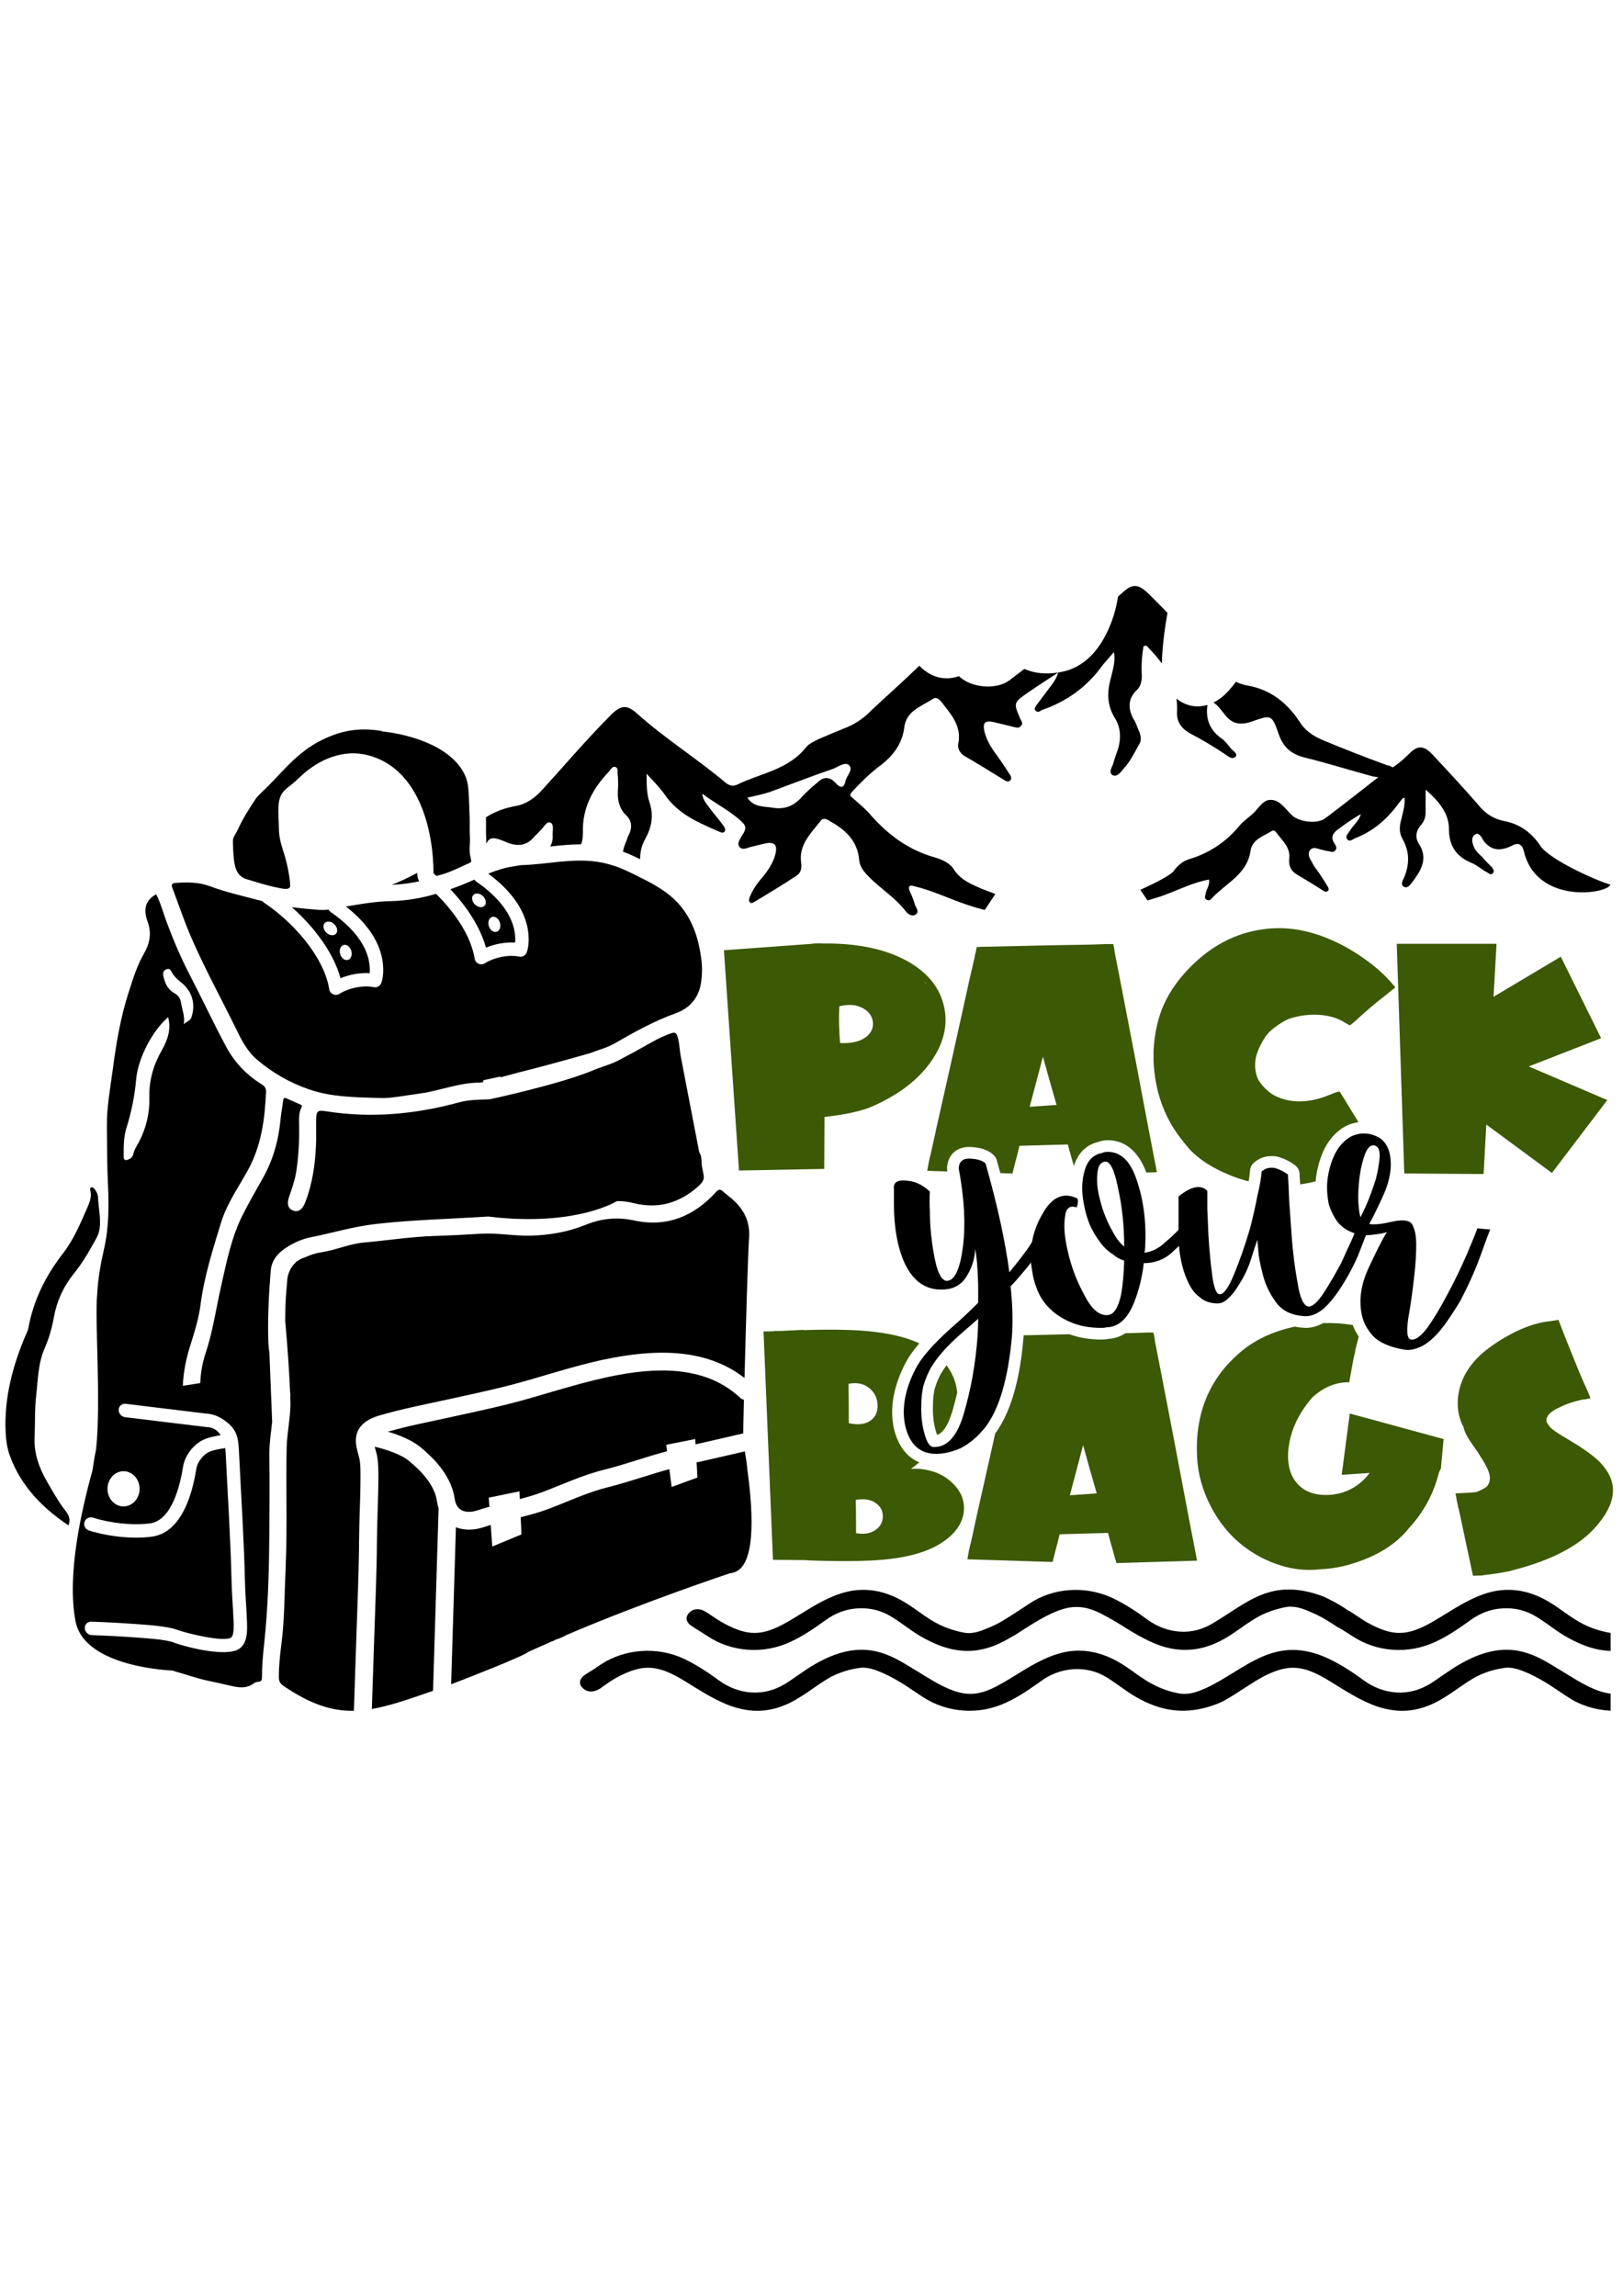 <?xml version="1.0" encoding="UTF-8"?>
<svg xmlns="http://www.w3.org/2000/svg" xmlns:xlink="http://www.w3.org/1999/xlink" version="1.1" id="katman_1" x="0px" y="0px" width="595.28px" height="841.89px" viewBox="0 0 595.28 841.89" style="enable-background:new 0 0 595.28 841.89;" xml:space="preserve"> <g> <path style="fill-rule:evenodd;clip-rule:evenodd;" d="M207.636,599.63c-1.152,0.637-2.348,1.193-3.636,1.581l-0.445,0.196 c-0.402,0.217-0.81,0.502-1.173,0.518c-2.79,1.234-5.606,2.492-8.439,3.752c-1.739,1.603-23.636,10.139-28.477,11.969l1.755-57.587 c2.979,1.185,6.597,1.169,10.26-0.059c0.827-0.277,1.664-0.538,2.506-0.788l0.565,7.91l10.721-4.437l-0.296-6.312 c3.445-0.861,6.856-1.784,10.1-3.001c7.206-2.703,14.319-6.114,21.814-7.976c7.653-1.9,15.062-4.599,22.61-6.656l0.835,6.551 l9.474-3.478l-0.315-5.517c2.134-0.486,4.267-0.964,6.376-1.451c3.773-0.873,7.547-1.74,11.322-2.606 c0.407,2.315,0.736,4.641,0.965,6.974c2.29,16.936,2.981,36.156-5.74,37.595c-0.214,0.06-0.406,0.084-0.566,0.069l-0.004,0.001 C267.848,576.879,235.49,587.657,207.636,599.63L207.636,599.63z M183.361,338.363c0.453,1.506-0.092,3-1.216,3.338 c-1.124,0.337-2.402-0.61-2.853-2.118c-0.453-1.506,0.093-3,1.216-3.338C181.633,335.908,182.91,336.855,183.361,338.363 L183.361,338.363z M177.163,328.641c1.123,1.1,1.368,2.671,0.546,3.51c-0.821,0.838-2.397,0.625-3.521-0.476 s-1.368-2.673-0.547-3.511C174.463,327.327,176.04,327.54,177.163,328.641L177.163,328.641z M128.844,348.669 c0.453,1.506-0.093,3-1.216,3.338c-1.125,0.337-2.402-0.61-2.853-2.117c-0.453-1.506,0.093-3,1.216-3.338 C127.115,346.215,128.393,347.163,128.844,348.669L128.844,348.669z M122.645,338.948c1.124,1.1,1.368,2.672,0.547,3.51 c-0.822,0.838-2.397,0.626-3.521-0.476c-1.124-1.101-1.368-2.672-0.547-3.51C119.946,337.633,121.522,337.846,122.645,338.948 L122.645,338.948z M45.315,539.511c3.25,0,5.885,2.891,5.885,6.456s-2.635,6.455-5.885,6.455s-5.885-2.89-5.885-6.455 S42.065,539.511,45.315,539.511L45.315,539.511z M75.753,518.392c1.892,0.066,4.151,0.888,5.759,1.919 c5.532,3.553,5.886,6.761,6.146,12.201c0.745,15.689,1.815,31.423,2.171,47.097c0.117,5.118,0.58,10.192,0.763,15.291 c0.107,3.008,0.155,6.72-1.952,8.949c-0.3,0.316-0.635,0.598-0.999,0.839c-4.517,3-18.774-0.442-24.029-2.404 c-3.076-1.15-10.829-1.588-14.188-1.832c-5.239-0.38-10.523-0.662-15.758-0.829c-1.354-0.042-2.509-1.186-2.572-2.544 c-0.063-1.358,0.99-2.432,2.343-2.39c5.3,0.164,10.66,0.455,15.963,0.84c4.04,0.293,11.841,0.736,15.608,2.144 c3.305,1.234,17.002,4.63,19.703,2.837c0.086-0.058,0.166-0.124,0.238-0.199c0.918-0.972,0.772-4.335,0.727-5.615 c-0.184-5.119-0.648-10.214-0.765-15.355c-0.355-15.633-1.424-31.325-2.167-46.975c-0.021-0.438-0.063-0.885-0.125-1.337 c-1.823,0.261-3.745,0.62-5.221,1.111c-2.585,0.862-4.977,3.84-5.399,6.513c-1.436,9.093-5.313,23.28-16.186,24.835 c-7.082,1.012-16.345-0.069-23.225-2.261c-1.292-0.409-2.01-1.796-1.6-3.088c0.409-1.292,1.796-2.011,3.088-1.601 c6.185,1.961,14.677,2.987,21.041,2.078c8.003-1.145,10.999-14.258,12.021-20.731c0.708-4.487,4.37-8.969,8.705-10.412 c1.461-0.487,3.3-0.877,5.118-1.172c-1.095-1.687-2.736-2.898-5.049-2.977c-0.093-0.001-0.162-0.007-0.254-0.019l-29.78-3.613 c-1.354-0.164-2.41-1.398-2.351-2.748s1.211-2.315,2.565-2.15L75.753,518.392L75.753,518.392z M63.422,612.61 c-0.031-0.001-32.474-0.97-35.727-18.103c-3.255-17.14,2.2-40.668,6.255-55.476c0.355-2.616,0.784-5.233,1.296-7.552 c1.874-17.787-0.565-48.239,0.397-56.721l0-0.003c0.257-5.616,1.237-11.171,2.513-16.733c1.801-7.861,1.832-15.993,1.424-24.053 c-0.35-6.938-0.275-13.876-0.374-20.814c-0.1-7.131,1.244-14.077,2.17-21.102c1.271-9.636,2.873-19.165,5.884-28.403 c1.536-4.715,2.958-9.467,5.486-13.852c2.05-3.556,3.009-7.353,1.427-11.721c-1.829-5.05-0.611-8.002,3.106-10.164 c1.658,3.24,2.556,6.762,3.81,10.131c2.47,6.646,5.259,13.198,8.5,19.442c4.529,8.724,8.677,17.639,13.328,26.3 c3.124,5.822,7.466,10.379,13.036,13.82c1.108,0.685,1.688,1.443,1.625,2.85c-0.448,9.963-1.715,19.688-6.644,28.645 c-3.479,6.325-7.754,12.304-9.875,19.271c-3.009,9.884-6.176,19.727-7.509,30.076c-0.651,5.058-2.208,10.044-3.754,14.936 c-1.537,4.868-2.541,9.745-2.733,14.798l6.361-0.985c0.2-3.582,0.708-7.151,1.903-10.698c2.686-7.97,3.861-16.356,5.71-24.556 c2.005-8.894,3.753-17.988,7.901-26.266c2.269-4.528,4.792-8.933,7.299-13.338c3.828-6.721,5.911-13.948,6.631-21.62 c0.222-2.371,0.695-4.72,0.972-7.088c0.105-0.904,0.375-1.227,1.258-0.832c1.698,0.76,3.404,1.505,5.11,2.248 c0.497,0.217,0.667,0.499,0.386,1.032c-1.095,2.081-0.926,4.364-0.888,6.583c0.099,5.834-0.177,11.631-1.123,17.397 c-0.512,3.117-1.612,6.045-2.609,9.011c-0.839,2.498-0.303,4.163,1.569,4.875c1.779,0.677,3.324-0.324,4.311-2.804 c2.736-6.884,3.75-14.1,4.052-21.437c0.127-3.057-0.016-6.123,0.049-9.183c0.065-3.04,0.547-3.499,3.42-3.041 c16.573,2.645,32.863,1.167,48.969-3.228c3.638-0.992,7.379-0.995,11.112-1.094c0,0,25.386-5.396,38.031-10.63 c0.266-0.117,0.532-0.229,0.801-0.338l0.015-0.006l0.01-0.003c2.816-1.138,5.776-1.877,8.467-3.289 c4.278-2.246,8.525-4.56,12.724-6.948c2.15-1.223,4.368-2.22,6.698-3.045c1.438-0.512,1.899-0.059,2.329,1.308 c0.632,2.029,0.668,4.114,0.996,6.169l0.192,1.191l6.747,35.005c0.64,0.904,0.871,2.172,0.883,4.033 c0.001,0.243,0.012,0.476,0.029,0.698l0.59,3.063c0.054,0.236,0.102,0.465,0.133,0.688v0.001c0.168,1.205-0.103,2.279-1.881,3.88 c-6.868,6.176-14.712,8.534-23.794,6.266c-2.038-0.51-4.113-0.818-6.21-0.712c0,0-13.671,8.694-43.074,6.063 c-0.355-0.011-0.727-0.051-1.11-0.103c-0.993-0.098-1.948-0.209-2.874-0.332c-0.138-0.001-0.275,0.002-0.41,0.012 c-13.763,0.907-27.557,1.159-41.302,2.766c-7.993,0.937-15.583,3.266-23.387,4.803c-3.44,0.677-6.712,2.203-9.598,4.162 c-2.788,1.896-4.879,4.511-5.169,8.176c-0.695,8.786-1.188,17.58-0.856,26.39c0.046,1.21,0.18,2.419,0.376,3.622l1.01,25.396v0.001 c-0.149,1.312-0.313,2.622-0.466,3.933v0.003c-0.333,2.855-0.613,5.714-0.57,8.6c0.134,9.107,0.075,18.216,0.011,27.324 c-0.096,13.812-0.421,27.625-1.896,41.355c-0.446,4.159-0.831,8.285-0.823,12.456c0.001,0.968-0.209,1.564-1.311,1.622 c-0.507,0.026-1.102,0.147-1.486,0.442c-2.962,2.304-6.139,1.613-9.378,0.848c-2.672-0.633-5.357-1.205-8.05-1.779v0.001 l-0.005-0.002c-3.673-0.785-7.434-2.168-11.379-3.256C64.104,612.892,63.756,612.761,63.422,612.61L63.422,612.61z M158.83,620.034 c-8.871,3.101-15.972,5.546-22.447,6.666c0.296-8.557,0.579-17.115,0.859-25.672c0.391-11.979,0.93-24.112,1.013-36.09 c0.023-3.307,0.123-6.614,0.225-9.92c0.13-4.215,0.283-8.441,0.294-12.659c0.006-2.769,0.039-6.548-0.632-9.225 c-0.253-1.008-0.52-1.868-0.729-2.614c4.39,1.035,9.616,2.8,12.418,5.068c4.542,3.677,9.587,8.908,10.439,14.946 c0.131,0.93,0.334,1.795,0.599,2.6L158.83,620.034L158.83,620.034z M129.796,627.362c-8.149,0.155-15.903-2.394-25.895-9.175 c-1.317-0.896-1.624-1.859-1.624-3.312c0-4.032,0.42-8.001,0.938-12.007c1.196-9.261,1.112-18.615,1.539-27.935 c0.672-14.699,0.063-29.407,0.386-44.107c0.088-3.982,0.798-7.927,1.167-11.897l0.002-0.018c0.035-0.3,0.063-0.642,0.085-1.012 c0.128-1.693,0.18-3.393,0.081-5.102c-0.039-0.667,0.065-1.348-0.019-2.012c-0.019-0.146-0.044-0.287-0.076-0.424 c-0.375-10.7-1.776-26.006-1.776-26.006c0.012-1.62,0.041-3.24,0.067-4.859c0.055-3.329,0.441-6.648,0.715-10.502 c0,0,0.309-3.627,3.194-6.129l-0.076-0.134l0.749-0.395c0.73-0.517,1.598-0.959,2.627-1.275c1.909-0.848,3.876-1.52,5.979-1.839 c5.309-0.802,10.274-3.1,15.661-3.58c8.687-0.77,17.32-2.141,26.062-2.41c5.591-0.175,11.183-0.475,16.77-0.81 c6.132-0.373,12.19,0.869,18.323,0.707c6.94-0.184,13.666-1.357,20.068-3.956c5.855-2.378,11.599-2.964,17.884-1.608 c11.914,2.567,21.864-1.51,29.946-10.391c0.9-0.992,1.519-1.24,2.545-0.306c1.044,0.95,2.204,1.771,3.271,2.7 c4.435,3.857,6.828,8.306,6.334,14.618c-0.352,4.511-1.129,30.978-1.655,51.134c-14.563-11.362-33.773-10.468-51.235-6.821 c-12.792,2.671-24.854,7.053-37.444,10.141c-6.598,1.617-13.264,3.046-19.9,4.501c-8.321,1.825-17.265,3.549-25.411,5.956 c-3.767,1.111-7.453,3.138-8.355,7.285c-0.572,2.633,0.19,5.11,0.869,7.626c0.065,0.24,0.129,0.48,0.189,0.722 c0.504,2.01,0.44,5.519,0.435,7.61c-0.011,4.155-0.163,8.321-0.29,12.476c-0.104,3.356-0.205,6.716-0.228,10.074 c-0.083,11.921-0.62,24-1.009,35.922C130.397,609.663,130.103,618.513,129.796,627.362L129.796,627.362z M272.861,513.316 c-0.129,5.229-0.228,9.576-0.281,12.333c-4.063,0.932-8.126,1.866-12.188,2.806c-1.748,0.404-3.511,0.802-5.278,1.202l-0.112-1.944 l-10.639,2.1l0.301,2.362c-7.81,2.074-15.456,4.895-23.354,6.856c-7.812,1.94-15.043,5.389-22.538,8.2 c-2.601,0.976-5.332,1.762-8.108,2.481l-0.132-2.813l-11.26,2.308l0.238,3.324c-1.39,0.386-2.765,0.796-4.114,1.247 c-4.135,1.387-7.95,0.646-8.629-4.16c-1.112-7.874-6.846-14.303-12.808-19.13c-2.889-2.338-7.332-4.192-11.702-5.481 c7.631-2.163,15.92-3.765,23.634-5.455c6.688-1.467,13.408-2.907,20.058-4.538c21.809-5.35,50.953-17.817,73.298-9.859 c4.556,1.623,8.624,4.065,12.159,7.372C271.83,512.924,272.333,513.186,272.861,513.316L272.861,513.316z M177.228,396.145 c1.905-0.405,4.118-0.879,6.285-1.354l0.138,0.261l6.581-1.775c5.995-1.427,18.646-4.915,26.125-7.05 c0.128-0.036,0.25-0.086,0.369-0.143c2.948-1.125,6.038-1.903,8.771-3.486c7.222-4.183,14.484-8.199,22.392-11.036 c5.3-1.901,8.562-5.903,9.296-11.592c0.313-2.425,0.417-4.945,0.144-7.368c-1.157-10.179-4.53-19.249-13.302-25.516 c-4.211-3.008-8.889-5.176-13.485-7.419c-3.647-1.779-7.541-3.065-11.68-3.664c-9.158-1.328-18.1,0.958-27.155,1.221 c-1.111,0.031-2.209,0.325-3.314,0.479c-3.267,0.449-6.326,1.46-9.315,2.666c6.402,4.722,12.269,11.041,14.201,18.902 c0.717,2.915,0.975,7.055-0.078,9.957c-0.419,1.154-1.603,1.817-2.807,1.571c-3.94-0.807-9.133,0.29-12.551,2.438 c-0.72,0.457-1.547,0.516-2.325,0.166c-0.777-0.35-1.284-1.009-1.42-1.851c-1.361-8.392-7.302-17.01-14.163-23.763 c-5.382,1.548-10.899,2.551-16.609,2.662c-5.543,0.107-11.011,1.041-16.448,1.99c5.948,4.619,11.244,10.647,13.061,18.039 c0.717,2.914,0.974,7.055-0.078,9.957c-0.419,1.154-1.602,1.816-2.806,1.571c-3.94-0.807-9.133,0.29-12.551,2.438 c-0.72,0.457-1.548,0.515-2.325,0.166c-0.777-0.35-1.284-1.009-1.42-1.851c-1.985-12.237-13.705-24.957-23.824-31.672 c-0.253-0.167-0.464-0.374-0.631-0.605c-6.481-1.755-13.067-3.164-19.371-5.515c-4.113-1.533-8.318-1.491-12.57-1.188 c-1.04,0.075-1.661,0.471-1.176,1.738c2.208,5.776,4.142,11.653,6.574,17.351c4.947,11.592,11.035,22.622,16.574,33.921 c2.065,4.212,4.125,8.495,7.774,11.647c5.704,4.928,12.153,8.608,19.278,11.06c7.661,2.636,15.645,2.904,26.335,3.153 c3.092,0.202,8.742-0.889,14.431-1.669c7.455-1.021,14.534-4.12,22.195-3.962l0.867-0.234 C177.341,396.629,177.318,396.4,177.228,396.145L177.228,396.145z M173.978,322.566c-1.677,0.744-3.356,1.482-5.063,2.149 c-1.237,0.484-2.481,0.949-3.731,1.39c5.942,6.271,10.952,13.783,13.055,21.41c3.315-1.386,7.187-2.08,10.704-1.855 c0.157-1.85-0.119-3.982-0.509-5.474c-1.869-7.147-7.908-12.888-13.789-16.936C174.372,323.063,174.148,322.829,173.978,322.566 L173.978,322.566z M120.508,333.554c-1.167,0.135-2.338,0.19-3.518,0.104c-3.338-0.245-6.674-0.549-9.986-1.006 c7.951,6.997,15.237,16.444,17.893,26.073c3.316-1.386,7.188-2.079,10.704-1.854c0.157-1.85-0.119-3.982-0.509-5.474 c-1.869-7.147-7.908-12.889-13.789-16.936C120.956,334.222,120.688,333.908,120.508,333.554L120.508,333.554z M160.13,321.206 l-0.042,0.009c-0.358-0.313-0.718-0.619-1.078-0.922c-0.055-16.294-5.499-38.675-24.212-43.39 c-8.841-2.228-17.672,1.49-24.157,7.456c-1.725,1.609-2.982,2.824-4.895,4.266c-2.67,2.012-3.447,3.934-3.619,7.317 c-0.115,2.26,0.125,4.922,0.145,7.265c0.042,4.553,0.972,6.634,2.226,10.863c0.4,1.364,0.726,2.657,1.007,4.053 c0.383,1.976,0.998,5.034,0.915,7.001c-0.392,1.476-3.386,0.628-4.536,0.407c-4.122-0.816-7.993-2.104-12.006-3.297 c-3.375-1.389-3.92-4.964-4.199-8.257c-0.096-1.141-0.389-5.456-0.178-6.327c0.2-0.829,1.189-2.269,1.625-3.232 c1.94-4.217,4.032-7.515,6.582-11.365c0.878-1.328,3.196-3.325,4.439-4.589c7.81-7.945,12.69-14.525,23.649-18.742 c6.127-2.357,11.974-2.723,18.416-1.639c-0.64,0.23-0.286,0.1,0.457,0.183c10.69,1.232,26.142,5.974,30.313,17.081 c1.016,2.707,0.974,7.147,1.119,10.15c0.138,2.85,0.225,5.655,0.167,8.509c-0.037,1.776,0.182,3.138,0.078,5.041 c-0.156,2.84-0.24,3.5,0.448,6.336c0.246,1.012-0.767,1.133-1.622,1.532C167.378,318.69,164.256,320.228,160.13,321.206 L160.13,321.206z M25.103,559.366c-9.599-6.451-17.352-14.377-21.425-25.349c-1.041-2.805-1.467-5.771-1.606-8.755 c-0.591-12.647,2.576-24.516,7.506-36.012c0.292-0.686,0.669-1.366,0.797-2.083c1.844-10.273,6.349-19.318,12.696-27.495 c3.88-4.995,6.304-10.748,8.801-16.472c0.899-2.061,1.82-4.087,1.3-6.443c-0.096-0.437-0.32-1.157,0.357-1.351 c0.554-0.16,0.929,0.39,1.25,0.78c0.682,0.825,1.127,1.831,1.172,2.859c0.165,3.841,1.096,7.642,0.59,11.519 c-0.319,2.432-1.731,4.402-2.856,6.46c-1.926,3.518-4.094,6.913-6.612,10.04c-3.823,4.749-6.251,10.066-7.331,16.079 c-0.697,3.885-1.785,7.692-3.374,11.331c-2.447,5.595-2.451,11.63-3.117,17.53c-0.568,5.04-0.338,10.134-0.558,15.197 c-0.257,5.923,1.7,11.134,4.545,16.098c2.147,3.745,4.273,7.526,6.938,10.94C25.427,555.84,25.898,557.444,25.103,559.366 L25.103,559.366z M67.435,375.558c1.301-1.128,2.366-1.283,2.761-2.452c1.668-4.946,0.307-9.722-3.875-12.943 c-1.26-0.972-2.366-2.04-3.188-3.388c-0.495-0.81-0.725-1.86-2.109-1.324c-1.326,0.512-1.311,1.581-1.084,2.591 c0.566,2.524,1.599,4.813,4.003,6.161c1.392,0.779,2.238,1.895,2.457,3.501C66.726,370.108,67.854,372.364,67.435,375.558 L67.435,375.558z M61.662,373.024c-5.475,4.643-11.022,14.729-11.732,22.834c-0.524,5.997-1.72,11.955-3.54,17.712 c-1.11,3.515-1.019,7.041-1.033,10.604c-0.006,1.353,0.81,1.429,1.804,0.995c0.859-0.375,1.533-1.029,1.728-1.941 c0.338-1.575,1.204-2.875,1.945-4.247c2.763-5.105,4.093-10.782,3.95-16.361c-0.167-6.437,1.426-11.955,4.523-17.41 C61.389,381.54,62.894,377.527,61.662,373.024L61.662,373.024z"></path> <path style="fill-rule:evenodd;clip-rule:evenodd;fill:#3C5905;" d="M308.226,368.881h0.197c3.353-0.723,6.181-0.361,8.482,1.086 c1.972,1.184,3.058,2.827,3.255,4.931c0.197,2.104-0.625,3.88-2.466,5.327c-2.17,1.709-5.359,2.466-9.568,2.268 c-0.394-4.536-0.493-9.008-0.295-13.414L308.226,368.881L308.226,368.881z M339.787,360.794c-0.065-0.066-0.132-0.099-0.196-0.099 c-0.197-0.264-0.428-0.56-0.69-0.889C339.229,360.136,339.525,360.465,339.787,360.794L339.787,360.794z M297.968,346.098 l-32.451,2.366l5.524,80.78l31.266-0.591c0-2.828,0.034-9.174,0.1-19.036c1.973-0.264,3.879-0.526,5.72-0.79 c5.195-0.854,9.174-1.906,11.935-3.156c9.995-4.405,17.327-10.158,21.996-17.261c4.471-6.772,5.786-13.545,3.945-20.318 c-1.907-6.969-6.806-12.443-14.696-16.422s-17.919-5.868-30.083-5.672v-0.098c-0.657,0-1.315,0.032-1.973,0.098h-0.986 C298.132,345.999,298.034,346.033,297.968,346.098L297.968,346.098z M382.495,387.524l0.099,0.098v0.1v0.196l0.099,0.099v0.099v0.1 l0.1,0.098v0.099v0.099v0.099l0.098,0.1v0.098v0.1l0.099,0.099v0.098v0.1v0.098l0.099,0.1v0.099v0.098v0.1h0.099v0.098v0.1v0.098 l0.099,0.099v0.1v0.098v0.1l0.099,0.098v0.099v0.099l0.099,0.099v0.1v0.099l0.099,0.197v0.098v0.1l0.099,0.098v0.198l0.099,0.098 v0.197v0.099l0.099,0.197v0.197l0.099,0.1v0.196l3.551,12.428l-9.862,0.69l3.451-13.019l1.282-4.933l0.099-0.196v-0.1V387.524 L382.495,387.524z M408.337,346.196h-0.197h-0.592h-1.578c-1.578,0.066-3.452,0.132-5.622,0.198l-17.063,0.295 c-6.246,0.132-11.968,0.264-17.162,0.396c-2.17,0.065-4.043,0.098-5.622,0.098c-0.592,0-1.118,0.033-1.577,0.1h-0.493h-0.198 c0,0.131-0.065,0.428-0.197,0.887v0.198v0.098v0.1l-0.098,0.098v0.1v0.098v0.099v0.1l-0.1,0.098v0.1v0.098v0.1l-0.099,0.099v0.098 v0.198l-0.099,0.099v0.099v0.197l-0.099,0.098v0.198v0.197l-2.071,8.976l-6.016,27.222l-6.115,27.223l-1.974,9.074l-0.296,1.086 l-0.395,1.774l-0.099,0.493l-0.493,2.763l7.403,0.233l-0.067-0.359c-0.07-0.37-0.09-0.693-0.066-1.068 c0.299-4.622,3.419-7.555,8.052-7.555h0.459c0.086,0,0.158,0.001,0.244,0.007c2.999,0.171,6.2,0.841,8.401,3.041 c0.539,0.54,0.881,1.122,1.09,1.855c0.442,1.558,0.878,3.122,1.307,4.691l4.445,0.141l0.985-3.946l0.987-3.747 c0.197-0.789,0.394-1.611,0.591-2.467l17.754-0.493l0.888,3.354l0.099,0.196v0.1v0.098l0.099,0.1v0.098v0.099v0.099l0.099,0.099 v0.1v0.099v0.099h0.099v0.099v0.098v0.1l0.099,0.098v0.1v0.099v0.098l0.099,0.1v0.098v0.1h0.1v0.099v0.098v0.1v0.098l0.098,0.1 v0.098v0.099l0.099,0.1v0.098v0.1v0.099h0.099v0.098v0.1v0.098l0.099,0.1v0.099v0.098v0.1l0.1,0.098v0.1v0.098l0.098,0.099v0.1 v0.176c1.402-4.479,4.325-7.846,8.993-8.913c1.103-0.406,2.277-0.625,3.452-0.625c7.433,0,11.766,5.479,14.188,11.845l3.845-0.115 l-0.888-4.735l-0.099-0.197v-0.098v-0.099v-0.1v-0.098l-0.099-0.197v-0.099v-0.099v-0.099l-0.099-0.1v-0.099v-0.197v-0.098 l-0.099-0.1v-0.197v-0.099c-0.46-2.499-1.052-5.556-1.774-9.173l-5.229-27.617l-5.326-27.616l-1.775-9.075 c-0.132-1.052-0.263-1.906-0.395-2.563l-0.099-0.197v-0.099v-0.1v-0.098l-0.099-0.1v-0.098v-0.099V346.196L408.337,346.196z M463.275,340.772c-9.666,1.315-18.28,5.654-25.842,13.019c-6.247,6.051-10.39,12.625-12.428,19.727 c-1.841,6.444-2.366,13.053-1.577,19.826c0.788,6.772,2.761,12.953,5.917,18.542c1.447,2.63,3.683,5.721,6.707,9.271 c3.551,3.945,8.713,7.267,15.485,9.963c2.136,0.847,4.276,1.547,6.425,2.101c0.241-1.322,0.431-2.651,0.52-3.941 c0.082-1.186,0.579-2.177,1.481-2.95c1.753-1.503,3.828-2.368,6.147-2.368h1.109c0.345,0,0.639,0.034,0.975,0.113 c2.433,0.569,4.668,1.686,6.688,3.143c1.074,0.773,1.682,1.876,1.766,3.195c0.083,1.304,0.153,2.609,0.218,3.914 c1.888-0.26,3.779-0.63,5.675-1.109c0.193-2.5,0.707-4.965,1.438-7.372c1.599-5.263,4.477-9.965,9.348-12.756 c0.073-0.043,0.137-0.077,0.213-0.115c1.495-0.746,3.074-1.226,4.716-1.472l-0.065-0.109c-4.405-7.167-6.642-10.816-6.707-10.948 c-0.132-0.328-1.446,0.033-3.945,1.085c-3.748,1.578-7.463,2.367-11.146,2.367c-3.222-0.065-6.147-0.756-8.778-2.07 c-1.184-0.593-2.384-1.497-3.6-2.713c-1.217-1.216-2.089-2.352-2.614-3.403c-1.052-2.366-1.315-4.964-0.789-7.792 c0.263-1.314,0.806-2.811,1.628-4.487c0.821-1.677,1.677-3.058,2.563-4.143c0.889-1.085,2.253-2.253,4.094-3.501 c1.842-1.25,3.321-2.039,4.438-2.367c3.748-1.118,7.397-1.529,10.948-1.233s6.543,1.233,8.977,2.811 c1.116,0.658,1.709,0.986,1.774,0.986c0.197,0,0.921-0.558,2.17-1.676c3.683-3.42,7.397-6.576,11.146-9.469l3.452-2.763 l-1.874-2.17c-2.695-3.024-6.083-5.95-10.159-8.778c-4.077-2.827-8.187-5.095-12.329-6.806 C479.155,340.837,471.101,339.654,463.275,340.772L463.275,340.772z M547.804,365.529l1.085-19.431h-36.593l2.762,84.232 l29.097,0.196l0.986-18.148l24.066,17.755l20.318-26.73l-28.801-12.329l26.532-10.355l-14.795-29.887L547.804,365.529 L547.804,365.529z"></path> <path d="M341.06,436.956c-2.677-2.524-5.584-3.863-8.722-4.017c-3.289-0.306-4.781,0.727-4.475,3.137v5.126 c0,8.989,1.338,16.373,4.017,22.188c3.289,6.886,8.224,10.022,14.804,9.448c3.596-0.306,6.274-2.027,8.071-5.164 c1.798-2.983,2.754-6.196,2.907-9.64c0.612,2.983,0.957,7.383,1.109,13.235v6.465c-3.137,3.175-6.426,6.235-9.869,9.22 c-6.694,5.968-11.132,11.055-13.197,15.225c-3.902,7.612-5.088,14.65-3.596,21.077c1.645,6.427,5.24,9.717,10.749,9.87h0.688 c2.678,0,5.585-0.688,8.722-2.028c3.29-1.645,6.351-4.245,9.219-7.842c5.05-6.732,8.264-17.711,9.641-32.937 c0.42-5.393,0.268-11.59-0.46-18.629l0.88-0.88c2.326-2.564,4.536-5.176,6.594-7.833c0.076,0.866,0.199,1.756,0.369,2.669 c0.306,2.41,0.88,4.705,1.798,6.962c0.879,2.372,2.142,4.477,3.787,6.274c2.257,2.524,5.163,4.552,8.76,6.044 c3.137,1.338,6.848,2.027,11.208,2.027c0.574,0,1.263-0.077,1.989-0.229c4.208-0.153,7.498-3.137,9.869-8.99 c1.798-4.475,2.984-9.334,3.597-14.536c4.322,0,7.994-1.492,10.979-4.514c0.686-0.613,1.329-1.207,1.934-1.783 c0.442,5.291,1.651,9.942,3.65,13.909c1.033,2.104,2.372,3.749,4.017,4.935c1.492,1.34,3.443,2.065,5.854,2.219 c1.645,0.153,3.137-0.421,4.476-1.798c1.491-1.338,2.83-3.061,4.017-5.126c1.95-2.983,3.442-6.197,4.513-9.64 c1.034-3.29,1.761-5.547,2.22-6.732c0.152,1.645,0.306,3.442,0.459,5.394c0.306,2.065,0.728,4.246,1.339,6.503 c0.88,4.017,2.602,7.766,5.164,11.17c2.372,3.175,6.044,4.781,10.979,4.936h0.229c2.066-0.154,4.17-1.11,6.273-2.908 c1.952-1.798,3.787-4.017,5.585-6.732c2.717-4.017,5.012-8.263,6.963-12.776c1.166-3.003,2.106-5.442,2.833-7.308 c0.543,0.006,1.09-0.019,1.643-0.075c3.137-0.307,5.164-0.65,6.044-1.11c-1.646,2.679-3.864,7.077-6.732,13.236 c-2.831,6.121-3.635,11.858-2.448,17.252c0.573,2.831,2.026,5.433,4.246,7.842c2.257,2.22,5.775,3.788,10.558,4.706 c0.727,0.152,1.415,0.229,1.989,0.229c1.07,0,2.026-0.152,2.907-0.458c1.645-0.459,3.213-1.263,4.743-2.486 c2.065-1.606,4.094-3.787,6.044-6.466c1.951-2.716,3.787-5.547,5.585-8.529c2.984-5.701,5.471-11.209,7.422-16.604 c1.912-5.354,3.137-8.567,3.557-9.639c-2.065-0.153-3.634-0.268-4.705-0.421c-0.306,1.032-1.568,4.169-3.786,9.41 c-2.257,5.202-4.782,10.443-7.651,15.685c-2.371,4.475-4.705,8.301-6.924,11.438c-2.41,3.136-4.399,4.552-6.044,4.245 c-1.377-0.306-1.646-2.906-0.918-7.841c0.918-5.088,1.645-10.443,2.257-16.144c0.421-3.749,0.65-7.307,0.65-10.749 c0-3.29-0.498-5.814-1.568-7.612c-1.032-1.492-3.711-1.722-8.071-0.688c-3.29,0.765-5.815,0.956-7.612,0.688 c1.185-2.104,2.677-5.088,4.476-8.99c2.983-6.121,4.055-11.553,3.137-16.334c-0.269-1.646-0.88-3.099-1.761-4.285 c-0.917-1.339-2.256-2.295-4.055-2.907c-1.185-0.458-2.371-0.688-3.595-0.688h-0.88c-1.492,0.153-2.831,0.536-4.056,1.148 c-3.404,1.95-5.891,5.355-7.383,10.29c-0.88,2.869-1.339,5.623-1.339,8.301c0,2.104,0.23,4.17,0.65,6.273 c0.612,1.951,1.454,3.749,2.486,5.394c1.033,1.646,2.448,2.984,4.247,4.017c0.893,0.49,1.797,0.886,2.717,1.185 c-0.373,0.861-0.824,1.895-1.34,3.101c-1.071,2.219-2.181,4.705-3.366,7.383c-2.104,4.017-4.285,7.766-6.504,11.209 c-2.257,3.442-4.131,5.163-5.623,5.163c-1.798-0.152-3.137-2.945-4.017-8.301c-1.032-5.547-1.798-11.514-2.257-17.94 c-0.306-4.323-0.574-8.53-0.88-12.548c-0.152-4.016-0.306-7.229-0.459-9.64c-1.646-1.186-3.366-2.027-5.164-2.448h-1.109 c-1.186,0-2.295,0.421-3.366,1.339c-0.153,2.219-0.65,5.203-1.568,8.951c-0.728,3.901-1.646,7.842-2.678,11.897 c-1.798,6.12-3.749,11.705-5.854,16.793c-2.065,5.088-3.863,7.536-5.354,7.383c-1.187-0.114-2.104-2.448-2.679-6.924 c-0.612-4.628-1.07-9.487-1.377-14.574c-0.152-3.442-0.268-6.656-0.42-9.64v-6.733c-1.072-1.186-2.486-1.645-4.285-1.339 c-1.798,0.307-3.863,1.415-6.273,3.366v12.211c-1.155,1.288-2.782,2.814-4.896,4.583c-2.372,2.257-4.936,3.52-7.613,3.825 c0.153-0.612,0.229-1.109,0.229-1.568c0.574-9.104-0.458-17.559-3.137-25.324c-2.257-6.732-5.776-10.099-10.558-10.099 c-0.727,0-1.492,0.153-2.219,0.459c-3.137,0.611-5.241,2.754-6.273,6.503c-1.071,3.749-1.147,7.842-0.229,12.317 c0.421,2.411,1.109,4.782,2.027,7.192c1.033,2.371,2.295,4.552,3.787,6.503c1.339,1.912,2.983,3.48,4.935,4.705 c1.186,1.032,2.525,1.76,4.017,2.219c-0.115,4.629-0.497,8.76-1.109,12.317c-1.032,4.935-2.678,7.498-4.935,7.65 c-3.137,0.268-6.044-2.257-8.722-7.65c-2.831-5.202-4.858-10.673-6.044-16.334c-1.071-4.629-1.378-8.606-0.918-11.897 c0.306-3.29,1.721-4.476,4.246-3.596c0.306-0.573,0.459-1.186,0.459-1.759c0.152-0.612,0.076-1.148-0.229-1.568 c-5.088-2.41-9.334-0.46-12.777,5.813c-1.882,3.179-3.138,6.562-3.769,10.135c-0.7,1.238-1.534,2.488-2.504,3.752 c-1.76,2.41-3.711,4.858-5.815,7.421c-1.491-11.361-4.398-24.674-8.722-39.898c-1.07-1.071-2.945-1.645-5.623-1.798h-0.459 c-2.371,0-3.634,1.187-3.787,3.558c2.065,10.94,2.602,20.504,1.568,28.689c-1.071,8.226-2.983,12.434-5.853,12.586 c-1.492,0-2.754-1.721-3.787-5.164c-0.919-3.443-1.568-7.345-2.027-11.667c-0.306-2.831-0.46-5.661-0.46-8.53 C340.907,441.507,340.907,439.06,341.06,436.956L341.06,436.956z M500.844,442.58c-0.765,1.492-1.338,2.754-1.798,3.786 c-0.306-0.726-0.535-1.874-0.65-3.366c-0.306-2.678-0.306-5.585,0-8.722c0.268-3.749,0.957-7.191,1.99-10.328 c1.07-3.137,2.41-4.399,4.055-3.787c1.186,0.421,1.721,1.836,1.568,4.246c-0.153,2.257-0.612,4.858-1.339,7.842 C503.599,435.694,502.336,439.136,500.844,442.58L500.844,442.58z M410.107,435.846c1.492,6.733,2.219,13.811,2.219,21.269 c-1.491-1.185-2.831-2.907-4.017-5.125c-2.257-3.901-3.901-7.995-4.935-12.356c-0.88-3.404-1.186-6.503-0.88-9.181 c0.153-2.678,1.032-4.17,2.678-4.476C407.124,425.671,408.769,428.96,410.107,435.846L410.107,435.846z M353.646,488.062 c1.76-1.491,3.481-2.983,5.126-4.475c0,2.104-0.076,4.245-0.229,6.502c-0.727,9.87-2.371,19.127-4.896,27.772 c-2.41,8.684-6.158,12.93-11.208,12.777c-1.378,0-2.486-1.645-3.366-4.936c-0.918-3.137-1.301-6.694-1.148-10.749 c0-2.104,0.23-4.246,0.689-6.503c0.611-2.065,1.339-4.017,2.257-5.814C343.088,498.315,347.334,493.456,353.646,488.062 L353.646,488.062z"></path> <path style="fill-rule:evenodd;clip-rule:evenodd;fill:#3C5905;" d="M311.316,521.898c0-4.801-0.034-9.634-0.1-14.499h0.297 c3.024-0.525,5.522,0.065,7.495,1.775c1.776,1.513,2.729,3.485,2.86,5.918c0.132,2.367-0.591,4.208-2.17,5.522 C317.793,522.259,314.998,522.687,311.316,521.898L311.316,521.898z M313.979,562.238c0-5.522-0.034-9.599-0.1-12.229h0.1 c3.222-0.526,5.72-0.066,7.496,1.381c1.577,1.184,2.35,2.762,2.317,4.734c-0.033,1.973-0.838,3.551-2.417,4.734 C319.535,562.304,317.069,562.765,313.979,562.238L313.979,562.238z M295.337,572.102c0.527,0.065,1.743,0.132,3.649,0.197 c7.036,0.196,12.56,0.229,16.57,0.099c6.115-0.132,11.409-0.625,15.881-1.479c5.457-1.053,9.929-2.663,13.414-4.833 c5.063-3.156,7.923-6.904,8.58-11.244c0.592-4.077-0.723-7.693-3.944-10.851c-3.091-3.09-7.103-4.865-12.034-5.326 c-1.118-0.064-2.235-0.064-3.354,0c1.067-0.788,2.088-1.588,3.065-2.398c-4.767-1.972-7.764-6.352-9.197-11.95 c-0.008-0.032-0.015-0.061-0.022-0.094c-1.922-8.285,0.18-16.538,3.947-23.975c1.318-2.602,3.181-5.184,5.277-7.634 c-1.993-0.928-4.199-1.72-6.62-2.377c-5.524-1.513-12.428-2.367-20.713-2.564c-3.945-0.132-9.01-0.099-15.19,0.1v-0.1l-8.186,0.395 h-2.466v0.099l-3.946,0.099l3.453,83.738L295.337,572.102L295.337,572.102z M351.09,510.703c-0.308-3.513-1.606-6.859-3.896-10.038 c-0.982,1.287-1.847,2.603-2.522,3.922c-0.798,1.558-1.405,3.225-1.909,4.899c-0.357,1.805-0.566,3.629-0.566,5.47 c0,0.057,0,0.104-0.003,0.161c-0.118,3.135,0.094,6.365,0.979,9.389c0.01,0.033,0.018,0.062,0.026,0.095 c0.095,0.354,0.288,1.032,0.51,1.605c3.269-1.057,5.089-6.919,5.827-9.514C350.101,514.707,350.618,512.709,351.09,510.703 L351.09,510.703z M397.225,529.986l0.099,0.099v0.099v0.196l0.099,0.1v0.099v0.099l0.099,0.099v0.098v0.1v0.099l0.099,0.099v0.099 v0.099l0.099,0.099v0.099v0.099v0.099l0.099,0.099v0.099v0.099v0.099h0.099v0.099v0.099v0.099l0.099,0.099v0.099v0.099v0.099 l0.099,0.099v0.098v0.1l0.098,0.099v0.099v0.099l0.1,0.197v0.099v0.099l0.099,0.099v0.197l0.099,0.099v0.197v0.098l0.099,0.198 v0.197l0.098,0.099v0.197l3.552,12.428l-9.863,0.69l3.452-13.02l1.282-4.933l0.099-0.196v-0.099V529.986L397.225,529.986z M423.065,488.659h-0.196h-0.592h-1.578c-1.578,0.065-3.452,0.132-5.622,0.197l-2.268,0.039c-1.773,1.176-3.836,1.93-6.229,2.081 c-0.826,0.156-1.678,0.251-2.516,0.251c-4.024,0-8.051-0.545-11.826-1.95c-4.042,0.091-7.838,0.18-11.387,0.27 c-2.063,0.063-3.856,0.095-5.385,0.099c-0.024,0.35-0.052,0.698-0.083,1.046c-0.989,11.342-3.425,25.624-10.383,35l-0.818,3.703 l-6.115,27.223l-1.973,9.073l-0.296,1.086l-0.395,1.774l-0.099,0.494l-0.493,2.762l31.267,0.986l0.986-3.946l0.986-3.747 c0.197-0.789,0.395-1.611,0.592-2.466l17.754-0.493l0.888,3.354l0.099,0.196v0.1v0.098l0.098,0.1v0.099v0.098v0.1l0.1,0.098v0.1 v0.099v0.099h0.098v0.099v0.099v0.099l0.1,0.099v0.099v0.099v0.098l0.099,0.1v0.099v0.099h0.099v0.099v0.098v0.1v0.098l0.099,0.1 v0.099v0.098l0.099,0.1v0.098v0.1v0.099h0.099v0.098v0.1v0.099l0.099,0.099v0.099v0.098v0.1l0.099,0.099v0.099v0.099l0.099,0.098 v0.1v0.197l0.099,0.099v0.098v0.1c0.197,0.592,0.329,1.052,0.395,1.381c0.065,0.131,0.098,0.23,0.098,0.296s0.034,0.098,0.1,0.098 l0.197,0.987l29.59-0.888l-0.889-4.734l-0.098-0.198v-0.098v-0.099v-0.099v-0.099l-0.099-0.197v-0.099v-0.099v-0.099l-0.1-0.1 v-0.098v-0.197v-0.099l-0.098-0.1v-0.197v-0.098c-0.461-2.499-1.052-5.557-1.775-9.174l-5.228-27.616l-5.326-27.617l-1.775-9.074 c-0.132-1.053-0.264-1.907-0.395-2.564l-0.099-0.197v-0.098v-0.1v-0.099l-0.1-0.099v-0.099v-0.099V488.659L423.065,488.659z M494.87,506.906c0.526-2.893,1.053-5.819,1.579-8.778l0.69-2.86h-0.1l1.322-5.11c-0.904-1.335-1.657-2.756-2.227-4.266 c-3.625-0.583-7.236-0.818-10.837-0.707c-1.728,0.959-3.612,1.597-5.637,1.746c-0.11,0.009-0.204,0.013-0.315,0.013h-0.229 c-0.046,0-0.086-0.001-0.133-0.002c-1.401-0.044-2.774-0.191-4.101-0.46l-0.035,0.008c-8.088,1.775-14.729,4.898-19.925,9.37 c-11.31,9.6-16.603,22.324-15.879,38.171c0.263,6.182,1.906,12.23,4.932,18.148c3.024,5.918,6.97,10.784,11.836,14.598 c4.143,3.222,8.68,5.622,13.611,7.199c4.931,1.579,9.862,2.072,14.795,1.48c4.208-0.132,8.581-0.954,13.118-2.467 c8.548-2.827,15.058-7.067,19.529-12.723c5.392-5.853,9.041-12.658,10.948-20.418l0.788-1.577h-0.098 c0.328-3.485,0.657-7.003,0.986-10.554l-34.424-9.37l-2.959,22.488l10.258-0.69c-3.55,4.669-8.186,7.332-13.906,7.988 c-5.393,0.461-9.502-0.788-12.329-3.747c-2.959-3.091-4.143-7.496-3.551-13.217c0.657-5.589,2.795-10.85,6.41-15.781 c0.725-1.052,1.514-2.038,2.368-2.959C485.566,508.615,490.07,506.774,494.87,506.906L494.87,506.906z M497.04,495.267h-0.196 v-0.099C496.909,495.234,496.975,495.267,497.04,495.267L497.04,495.267z M571.606,484.023l-3.255,0.493 c-3.419,0.329-7.117,1.397-11.096,3.206s-7.776,4.061-11.392,6.756c-6.511,4.932-10.193,10.784-11.048,17.557 c-0.328,2.827-0.132,5.458,0.592,7.891c0.329,1.184,0.789,2.301,1.381,3.354c0.197,1.117,0.724,2.399,1.579,3.847 c0.525,0.92,1.61,2.531,3.254,4.833c0.592,0.854,1.052,1.577,1.381,2.17c2.171,3.222,3.32,5.754,3.452,7.595 c0.065,1.249-0.263,2.334-0.986,3.255c-0.197,0.197-0.395,0.361-0.591,0.492c-0.855,0.593-2.006,1.151-3.453,1.678 c-1.578,0.197-4.109,0.361-7.595,0.493l0.296,1.381l0.1,0.69l0.098,0.592l0.395,1.775c0,0.395,0.099,0.789,0.296,1.184l5.229,24.56 l3.747-0.099v-0.1c3.354-0.328,6.74-0.854,10.16-1.577c0.065,0,0.131-0.032,0.196-0.099c6.246-1.578,11.606-3.42,16.077-5.523 c5.853-2.696,10.521-5.886,14.006-9.567c6.444-6.904,8.549-13.184,6.313-18.839c-0.92-2.302-2.531-4.537-4.833-6.707 c-1.775-1.578-4.076-3.288-6.904-5.129c-0.854-0.526-2.203-1.349-4.044-2.466c-1.577-0.921-2.762-1.644-3.55-2.17 c-1.118-0.724-2.006-1.381-2.663-1.973c-0.461-0.526-0.822-1.02-1.086-1.48c-0.132-0.13-0.229-0.262-0.296-0.394 c-0.329-0.986-0.132-1.94,0.592-2.86c0.79-0.986,2.138-1.907,4.044-2.762c2.63-1.315,5.655-2.302,9.074-2.959v0.099l2.269-0.493 c-0.263-0.789-0.871-2.235-1.824-4.34c-0.954-2.104-1.727-3.88-2.317-5.326l-0.493-1.184 C575.486,493.985,573.119,488.034,571.606,484.023L571.606,484.023z"></path> <path style="fill-rule:evenodd;clip-rule:evenodd;" d="M274.083,292.495c2.917-0.625,5.843-1.254,8.342-2.086 c7.93-2.917,15.431-5.839,23.361-8.553c1.875-0.832,4.17-2.505,5.633-1.254c1.666,1.666-0.832,3.758-1.253,5.633 c-0.625,2.917-1.875,2.917-3.759,0.831c-2.087-2.295-4.374-2.295-6.469-0.21c-2.295,1.875-4.381,3.752-6.256,5.838 c-2.71,2.918-6.046,4.171-10.008,3.547C280.339,295.623,276.59,296.251,274.083,292.495L274.083,292.495L274.083,292.495z M505.581,284.983c-6.467,5.005-12.725,10.011-19.4,15.013c-2.918,2.297-9.384,1.463-12.095-0.831 c-2.504-2.288-4.584-5.839-7.923-5.839c-3.129-0.21-4.801,3.759-7.299,5.634c-1.456,1.245-2.918,2.287-4.172,3.752 c-4.801,5.843-10.846,10.009-18.356,12.303c-2.288,0.624-4.373,2.296-5.839,4.382c-1.086,1.518-6.688,4.393-12.255,6.919 c0.874,1.292,1.755,2.58,2.641,3.865c3.304-0.913,6.091-1.862,6.905-2.231c5.003-1.874,10.009-4.374,15.642-5.425 c0.419,2.086-1.042,3.548-1.254,5.425c-0.211,0.624-0.419,1.462,0.212,1.875c0.831,0.625,1.666,0.211,2.085-0.419 c5.004-5.424,12.933-8.756,14.181-17.313c0.624-4.374,4.801-5.426,7.719-7.301c0.623-0.419,1.253-0.21,1.666,0.42 c2.086,2.918,5.424,5.424,4.795,9.804c-0.211,2.715,0.831,4.59,3.128,5.843c3.129,1.875,6.258,3.753,9.174,5.627 c0.626,0.419,1.255,0.833,1.875,0.212c0.625-0.419,0.211-1.254-0.211-1.875c-0.831-1.462-1.874-2.918-2.917-4.585 c-0.831-1.254-1.874-2.296-2.498-3.758c-0.833-1.461-2.086-3.128-0.833-4.796c1.255-1.461,3.13-0.21,4.584,0 c0.626,0.203,1.462,0.413,2.086,0.413c0.832,0.211,1.876,0.625,2.505-0.21c0.832-0.832,0.211-1.874-0.211-2.498 c-1.666-2.298-0.623-3.961,1.462-5.425c2.498-1.875,5.213-3.758,8.132-5.425c-0.625,2.498-2.715,3.96-3.961,6.045 c-0.624,1.044-1.874,2.087-1.043,3.129c0.832,1.253,2.085,0,3.129-0.418c6.468-2.505,11.471-6.887,15.643-12.514 c0.418-0.624,1.041-1.253,1.46-1.875c0.211-0.211,0.419-0.211,0.833-0.419c0.211,2.918-0.624,5.425-1.254,8.132 c-0.624,2.296-0.832,4.59,0.419,6.887c2.714,4.795,2.714,9.385,0.624,14.387c-0.418,0.834-1.462,2.499,0,3.332 c1.461,0.624,2.288-0.833,3.129-1.875c3.128-4.171,5.843-8.553,2.295-13.97c-1.46-2.296-1.042-4.8,0.833-6.886 c1.253-1.462,1.666-2.918,1.666-4.796c0-2.297,0-4.801,0-8.139c5.004,4.382,8.554,8.76,8.554,14.388 c0,6.256,2.715,10.217,8.342,12.514c2.087,0.832,3.753,2.503,5.838,3.548c0.624,0.417,1.462,1.041,2.085,0 c0.419-0.625,0-1.254-0.417-1.876c-1.253-1.253-2.506-2.505-3.759-3.96c-1.043-1.043-2.086-1.875-2.71-3.129 c-0.831-1.666-1.461-3.96,0.203-5.003c1.253-1.043,2.504,1.043,3.128,2.296c2.919,3.753,6.257,3.753,10.217,1.875 c2.506-1.462,3.961-0.624,4.59,2.086c4.802,19.61,30.864,15.431,31.698,12.094c-5.215-1.461-22.318-9.174-25.652-14.18 c-3.339-5.003-7.718-8.14-13.556-9.183c-3.96-0.832-6.886-2.917-9.385-6.046c-5.425-6.257-11.261-12.513-16.896-18.56 c-3.128-3.128-5.213-3.128-8.342,0c-1.875,1.875-3.758,3.548-6.047,5.002c-0.419-0.417-1.253-0.623-2.085-0.83 c-7.923-2.918-16.056-6.047-23.984-9.385c-3.33-1.463-6.257-3.548-8.132-6.677c-4.59-6.881-10.638-11.682-18.98-13.137 c-1.524-0.276-2.957-0.738-4.306-1.361c-1.67,2.299-3.56,4.442-5.689,6.061c-0.818,0.597-1.652,1.102-2.494,1.517 c1.729,1.185,2.864,2.875,4.126,4.444c2.714,3.541,5.842,3.961,10.008,2.499c7.089-2.499,7.301-2.499,9.805,4.801 c1.666,4.59,4.373,7.089,9.174,8.343c8.342,2.085,16.474,4.589,24.816,6.886C503.916,284.781,504.749,284.983,505.581,284.983 L505.581,284.983L505.581,284.983z M428.196,224.752c-2.454-2.584-4.953-5.117-7.521-7.565c-3.129-2.918-5.425-3.129-8.554-0.212 c-0.683,0.599-1.368,1.191-2.059,1.782c-0.702,4.72-2.103,9.283-4.264,13.608c-3.373,6.745-8.49,12.339-16.125,13.971 c-4.914,1.05-9.74,0.826-13.965-1.039c-1.844,1.394-3.682,2.798-5.51,4.214c-4.801,3.543-13.767,2.717-18.146-1.253l-0.34-0.309 c-1.584,0.571-3.246,0.862-4.984,0.787c-3.803-0.167-6.99-1.968-9.544-4.606c-5.684,5.542-11.655,10.8-17.458,16.229 c-2.917,3.128-6.467,5.425-10.429,6.881c-3.127,1.254-6.044,2.504-8.965,3.758c-1.667,0.832-3.547,1.668-4.591,2.918 c-6.466,8.343-16.684,9.596-25.237,13.758c-1.667,0.833-3.128,0.42-4.584-0.831c-10.428-8.761-22.109-16.061-32.326-25.237 c-3.542-3.13-5.627-3.13-9.174,0.21c-8.966,8.967-17.099,18.561-25.652,27.944c-2.708,2.918-5.838,5.215-9.803,5.845 c-4.045,0.734-7.602,2.117-10.728,4.096c0.032,1.476,0.038,2.951,0.008,4.429c-0.037,1.759,0.168,3.444,0.07,5.242 c1.461-2.717,2.926-2.43,7.729-0.413c4.17,1.666,7.51,1.042,10.225-2.505c0.624-0.419,1.043-1.043,1.667-1.666 c1.461-1.255,2.505-3.759,3.96-3.13c1.456,0.631,0.624,3.34,0.832,5.215c0,1.273-0.31,2.468-0.932,3.538 c3.756-0.405,7.477-0.797,11.312-0.789c0.602-1.336,0.678-2.914,0.678-4.413c-0.211-9.174,3.758-16.271,9.804-22.522 c0.418-0.624,1.042-1.667,2.085-1.462c1.042,0.419,0.832,1.462,0.832,2.504c0.21,1.462,0.21,3.129,0.21,4.796 c-0.418,3.96,0,7.718,3.129,10.639c1.875,1.874,2.085,4.382,0.832,6.886c-0.417,0.624-0.624,1.462-0.832,2.087 c-0.654,1.387-1.105,2.782-1.368,4.165c1.592,0.579,3.155,1.244,4.686,1.991l1.635,0.797c-0.06-2.548,0.501-5.066,1.926-7.583 c2.296-4.171,3.127-8.553,1.461-13.346c-1.043-3.129-1.043-6.887-1.043-10.429c2.504,2.715,5.213,5.425,7.299,8.553 c5.004,6.677,12.303,9.597,19.395,12.724c0.624,0.211,1.253,0.626,1.875,0c0.624-0.83,0-1.666-0.419-2.295 c-1.667-2.297-3.548-4.374-5.213-6.67c-0.833-1.254-2.296-2.506-2.505-5.004c5.214,3.961,10.639,6.468,14.81,10.64 c1.875,1.874,0.624,3.339-0.418,5.003c-0.624,1.253-1.667,2.504-0.832,3.758c1.042,1.455,2.503,0.624,3.961,0.209 c1.875-0.417,3.959-1.041,6.045-1.46c2.918-0.418,3.96,0.624,3.338,3.753c-0.832,3.338-2.714,6.256-5.002,8.971 c-1.875,2.085-3.547,4.585-4.589,7.3c-0.211,0.419-0.211,1.253,0,1.461c0.418,0.833,1.254,0.419,1.874,0 c5.214-3.127,10.429-6.256,15.431-9.596c1.667-1.042,1.875-2.917,1.667-4.589c-1.043-6.67,3.547-10.847,7.089-15.432 c0.831-1.246,2.085-0.832,3.338,0c5.628,3.128,10.218,7.089,10.847,14.39c0.211,2.295,1.668,4.17,3.331,5.842 c4.382,4.584,9.805,7.714,13.768,12.933c0.831,1.043,2.296,2.086,3.757,1.043c1.255-1.043,0-2.288-0.419-3.542 c-0.418-1.462-1.042-3.128-1.874-4.801c-0.832-2.085,0-2.504,1.874-1.874c4.374,1.042,8.554,2.715,12.726,4.382 c1.619,0.608,6.545,2.648,12.881,4.27c1.339-1.986,2.639-3.943,3.893-5.868c-2.572-0.981-4.535-1.727-5.092-1.948 c-3.76-1.668-7.512-3.129-10.011-6.881c-1.461-2.505-4.381-3.759-7.088-4.59c-9.804-2.71-17.517-8.554-23.983-16.055 c-1.875-2.086-3.961-3.759-6.046-5.634c-1.043-0.831-1.463-1.253-0.212-2.505c3.128-3.331,6.258-6.467,9.805-9.174 c4.801-3.548,8.342-7.923,9.174-13.976c0.625-6.467,6.257-7.923,10.64-10.846c1.042-0.624,2.084,0,2.917,1.042 c3.548,4.591,7.713,8.967,6.256,15.642c-0.21,1.667,0.624,3.129,2.086,4.172c5.003,2.918,9.803,5.844,14.81,8.972 c0.624,0.419,1.462,0.833,2.086,0.211c0.832-0.624,0.419-1.667-0.211-2.505c-1.461-2.295-3.128-4.8-4.801-7.089 c-1.875-2.498-3.541-5.213-4.373-8.552c-0.624-3.129,0.21-3.961,3.331-3.34c2.715,0.624,5.214,1.253,7.718,1.876 c0.832,0.211,1.874,0.417,2.504-0.625c0.625-0.624,0.211-1.462-0.211-2.087c-2.715-6.255-2.715-6.255,2.711-10.008 c3.338-2.296,6.885-4.584,11.051-7.3c-1.042,3.34-2.917,5.004-4.17,6.881c-1.254,1.668-2.505,3.339-3.759,5.003 c-0.419,0.623-1.042,1.463-0.419,2.086c0.832,0.832,1.668,0.211,2.297-0.21c9.175-3.129,16.684-8.554,22.317-16.474 c1.253-1.463,2.505-2.918,4.171-4.797c0.624,3.542-0.418,6.257-1.043,9.176c-1.461,5.002-1.667,10.008,1.254,14.809 c2.917,4.585,2.288,9.385,0.419,13.97c-0.211,0.833-0.625,1.667-0.833,2.715c-0.419,1.462-1.875,3.34-0.419,4.382 c1.667,1.044,3.129-1.042,4.172-2.296c2.504-2.715,4.17-6.256,6.046-9.596c0.418-1.254,0.211-2.505-0.211-3.758 c-0.832-1.667-1.254-3.548-2.296-5.003c-2.087-3.962-1.875-7.511,1.461-10.639c1.253-1.254,1.667-3.129,1.667-5.004 c-0.21-3.757,0-7.3,0.625-10.846c1.042-0.624,1.46,0,1.873,0.624c1.785,1.785,3.411,3.648,4.821,5.609 c0.024-0.431,0.058-0.859,0.097-1.29v-0.41c0-0.118,0.002-0.235,0.009-0.353C426.502,235.701,427.221,230.202,428.196,224.752 L428.196,224.752z M153.025,320.09c-2.758,1.493-5.962,3.083-9.367,4.37c3.409-0.098,6.776-0.555,10.094-1.274 c-0.475-0.854-0.722-1.821-0.725-2.873L153.025,320.09L153.025,320.09z M431.492,256.172c0.214,1.557,0.293,3.17,0.218,4.841 c-0.211,3.752,1.666,6.047,4.373,7.713c4.802,2.505,9.385,5.214,13.976,8.343c0.833,0.624,2.085,1.461,3.129,0.419 c0.831-1.043-0.625-1.875-1.462-2.711c-1.253-1.461-2.297-3.128-3.961-4.17c-4.271-3.16-5.565-7.143-4.91-12.105 C438.896,259.683,434.877,258.913,431.492,256.172L431.492,256.172z"></path> <path style="fill-rule:evenodd;clip-rule:evenodd;" d="M590.741,605.409c-6.249-0.168-11.974-2.662-17.002-5.627 c-3.636-2.164-6.738-4.835-10.381-6.991c-3.511-2.155-7.691-3.284-12.277-2.977c-4.458,0.201-8.5,1.949-11.74,4.313 c-4.043,2.875-8.095,5.756-12.813,7.915c-9.984,4.728-21.722,3.798-30.494-2.057c-1.404-0.912-2.8-1.773-4.206-2.659 c-0.436-0.204-0.833-0.427-1.214-0.636c-2.967-1.949-5.945-3.899-9.447-5.339c-2.688-1.234-5.934-2.563-9.301-2.06 c-3.379,0.623-6.486,1.647-9.456,3.089c-4.583,2.36-8.224,5.55-12.538,8.113c-5.667,3.39-12.006,5.339-19.294,4.218 c-6.611-1.027-12.418-4.528-17.67-7.71c-2.565-1.647-5.13-3.185-7.835-4.621c-7.682-4.214-12.801-4.002-20.636-0.102 c-4.313,2.161-8.094,4.723-12.003,7.196c-3.639,2.154-7.69,4.417-12.14,5.339c-8.641,1.955-16.472-1.13-23.077-5.032 c-3.641-2.164-6.735-4.835-10.388-6.991c-3.51-2.155-7.689-3.284-12.274-2.977c-4.451,0.201-8.497,1.949-11.737,4.313 c-4.048,2.875-8.094,5.756-12.818,7.915c-9.982,4.728-21.72,3.798-30.485-2.057c-1.895-1.229-3.785-2.361-5.667-3.594 c-2.164-1.337-2.83-3.392-0.806-5.24c0.67-0.625,1.616-1.034,2.825-1.034c1.481,0,2.694,0.719,3.781,1.443 c2.16,1.432,4.313,2.976,6.738,4.206c7.825,4.016,12.817,4.109,20.641,0c2.696-1.431,5.261-3.071,7.822-4.615 c5.13-3.188,11.061-6.688,17.673-7.816c7.288-1.123,13.627,0.824,19.291,4.219c4.31,2.57,7.96,5.861,12.547,8.112 c2.839,1.442,6.076,2.464,9.45,3.09c3.373,0.518,6.474-0.825,9.304-2.062c2.839-1.128,5.395-2.768,7.829-4.313 c2.287-1.441,4.445-2.874,6.607-4.32c8.77-5.854,20.498-6.674,30.492-2.053c4.722,2.265,8.904,5.037,12.811,7.919 c3.236,2.362,7.29,4.109,11.868,4.412c4.455,0.311,8.649-0.928,12.151-3.082c12.71-7.494,21.265-16.952,40.353-9.862 c0.944,0.405,2.022,0.929,2.963,1.432c1.481,0.728,2.828,1.553,4.186,2.364c0.564,0.351,1.269,0.811,1.978,1.344 c0.652,0.268,1.256,0.647,1.814,1.026c2.162,1.432,4.32,2.976,6.748,4.206c7.829,4.016,12.812,4.109,20.646,0 c2.69-1.431,5.25-3.071,7.816-4.615c5.13-3.188,11.065-6.688,17.668-7.816c7.292-1.123,13.633,0.824,19.3,4.219 c4.304,2.57,7.954,5.861,12.542,8.112c2.83,1.442,6.077,2.464,9.451,3.09l0.403,0.054V605.409L590.741,605.409z M416.279,622.076 c-3.638-2.163-6.737-4.724-10.386-6.987c-3.502-2.155-7.69-3.284-12.271-2.981c-4.449,0.314-8.501,1.954-11.738,4.317 c-4.051,2.879-8.098,5.756-12.815,7.912c-9.987,4.73-21.722,3.801-30.621-2.054c-2.162-1.438-4.32-2.874-6.482-4.316 c-2.428-1.542-5.121-3.079-7.82-4.314c-2.834-1.23-6.075-2.574-9.303-1.949c-3.519,0.505-6.613,1.541-9.585,2.97 c-4.455,2.373-8.229,5.559-12.549,8.119c-5.529,3.393-12.002,5.449-19.149,4.215c-6.618-1.03-12.554-4.521-17.815-7.703 c-2.564-1.54-4.992-3.188-7.689-4.631c-7.831-4.205-12.952-4.005-20.777-0.093c-2.436,1.236-4.585,2.772-6.742,4.308 c-0.135,0.104-0.269,0.211-0.407,0.313c-2.019,1.233-4.32,1.645-6.21,0c-2.017-1.739-1.343-3.796,0.946-5.242 c1.893-1.132,3.781-2.362,5.536-3.598c8.764-5.756,20.642-6.677,30.488-2.056c4.723,2.265,8.895,5.044,12.815,7.926 c3.237,2.352,7.285,4.096,11.872,4.412c4.585,0.307,8.631-0.931,12.28-3.089c3.501-2.156,6.738-4.728,10.381-6.887 c6.611-3.907,14.442-6.983,22.934-5.135c4.584,1.027,8.501,3.188,12.146,5.45c4.051,2.366,7.819,4.931,12.006,7.09 c7.954,4.003,12.951,4.219,20.775,0c2.696-1.437,5.261-3.082,7.826-4.635c5.126-3.185,11.057-6.669,17.666-7.806 c7.157-1.126,13.63,0.821,19.298,4.21c4.311,2.579,7.954,5.867,12.545,8.121c2.837,1.439,6.07,2.574,9.448,3.085 c3.373,0.509,6.474-0.722,9.309-1.957c14.589-6.677,25.007-20.269,45.224-10.786c4.718,2.265,8.903,5.044,12.817,7.926 c3.236,2.352,7.279,4.096,11.873,4.412c4.582,0.307,8.63-0.931,12.273-3.089c3.502-2.156,6.738-4.728,10.387-6.887 c6.613-3.907,14.432-6.983,22.933-5.135c4.583,1.027,8.501,3.188,12.141,5.45c4.05,2.366,7.827,4.931,12.002,7.09 c3.348,1.682,6.171,2.695,8.9,2.992v6.264c-5.598-0.242-11.076-1.96-15.766-5.046c-2.168-1.438-4.32-2.874-6.484-4.316 c-2.425-1.542-5.119-3.079-7.82-4.314c-2.839-1.23-6.075-2.574-9.301-1.949c-3.515,0.505-6.622,1.541-9.585,2.97 c-4.445,2.373-8.229,5.559-12.549,8.119c-5.527,3.393-12.001,5.449-19.16,4.215c-6.607-1.03-12.549-4.521-17.804-7.703 c-2.566-1.54-4.99-3.188-7.691-4.631c-7.829-4.205-12.951-4.005-20.775-0.093c-4.306,2.185-10.049,6.439-14.734,9.032 c-0.81,0.411-1.884,0.929-2.968,1.341C435.172,629.067,425.865,627.728,416.279,622.076L416.279,622.076L416.279,622.076z"></path> </g> </svg>
